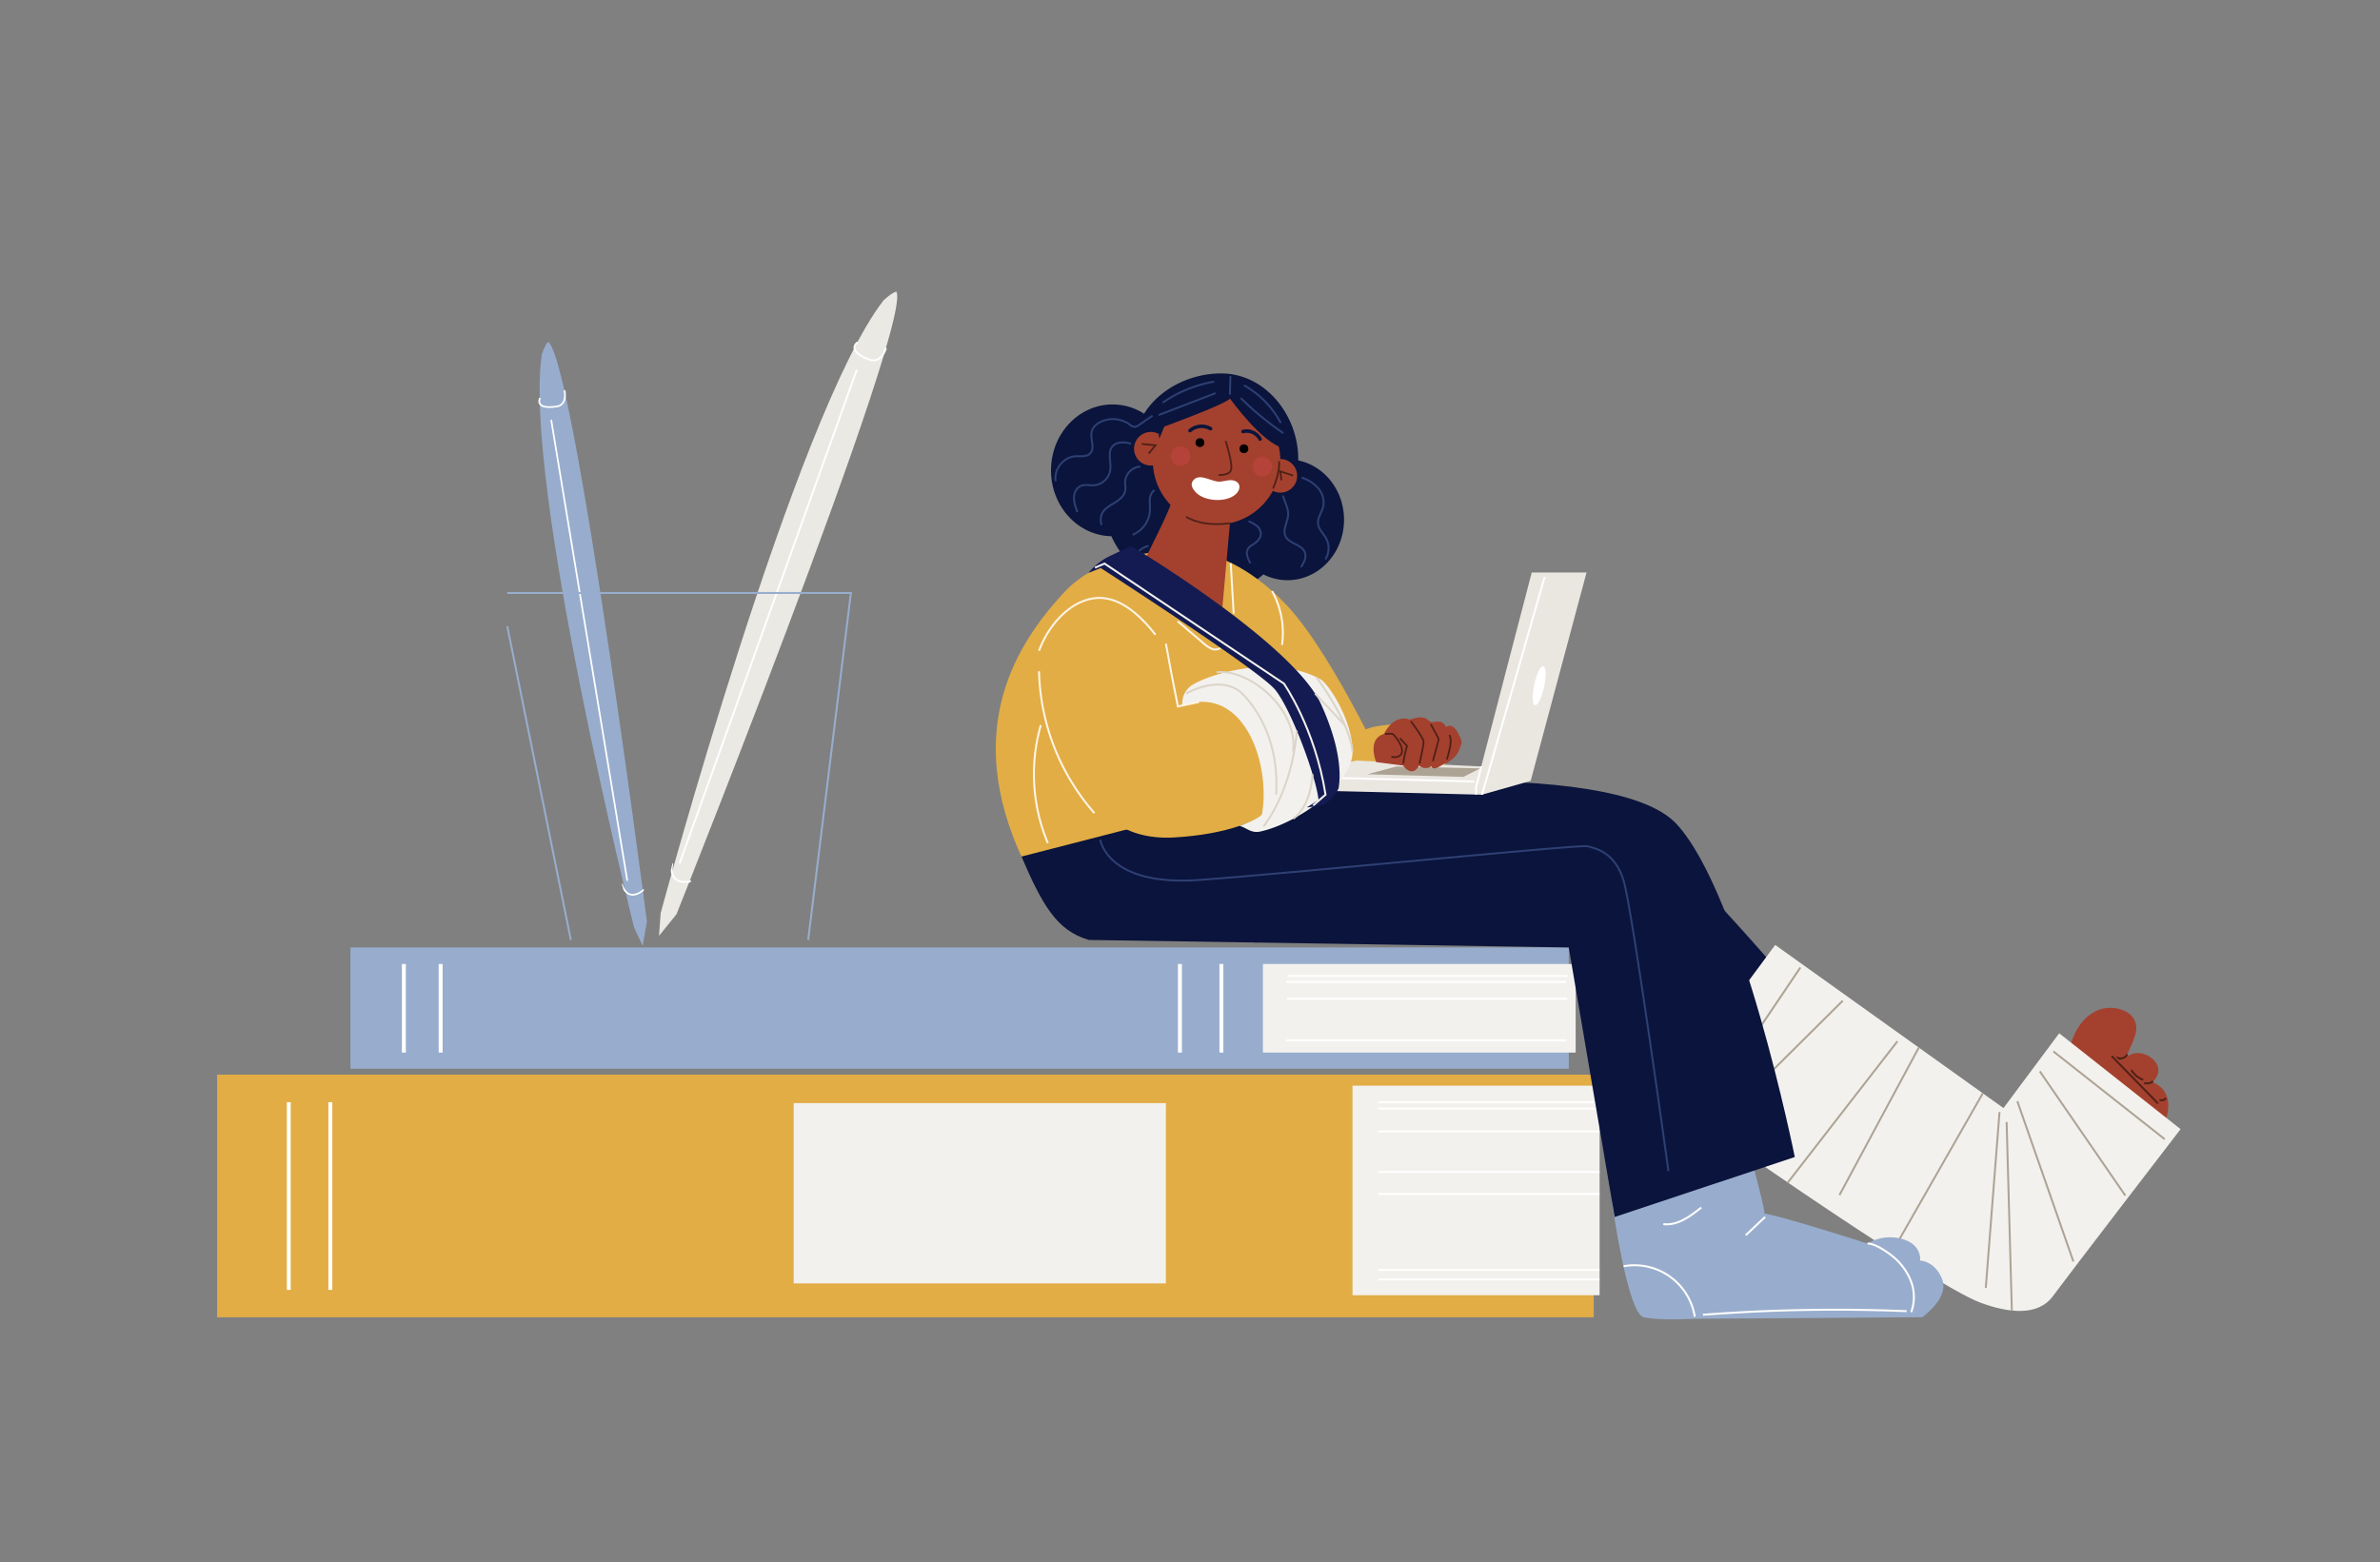 <svg id="Layer_2" data-name="Layer 2" xmlns="http://www.w3.org/2000/svg" xmlns:xlink="http://www.w3.org/1999/xlink" viewBox="0 0 1353.11 888.27"><rect x="0" y="0" width="1353.11" height="888.27" fill="#808080" stroke="none"/><defs><style>.cls-1,.cls-10,.cls-11,.cls-12,.cls-15,.cls-16,.cls-17,.cls-18,.cls-19,.cls-25,.cls-26,.cls-27,.cls-4,.cls-7{fill:none;}.cls-2{clip-path:url(#clip-path);}.cls-3{fill:#ebe9e4;}.cls-10,.cls-11,.cls-4,.cls-7{stroke:#fff;}.cls-18,.cls-4,.cls-7{stroke-linecap:round;}.cls-4,.cls-7{stroke-linejoin:round;}.cls-4{stroke-width:1.08px;}.cls-5{clip-path:url(#clip-path-2);}.cls-6{fill:#98adcd;}.cls-7{stroke-width:0.96px;}.cls-8{fill:#e2ad45;}.cls-9{fill:#f3f1ee;}.cls-10,.cls-11,.cls-12,.cls-15,.cls-16,.cls-17,.cls-18,.cls-19,.cls-25,.cls-26,.cls-27{stroke-miterlimit:10;}.cls-10{stroke-width:2.23px;}.cls-11,.cls-12,.cls-15,.cls-16,.cls-19,.cls-25,.cls-26,.cls-27{stroke-width:1.11px;}.cls-12{stroke:#98adcd;}.cls-13{fill:#0a143c;}.cls-14{fill:#a4412e;}.cls-15{stroke:#ada394;}.cls-16,.cls-17{stroke:#502017;}.cls-17{stroke-width:1px;}.cls-18{stroke:#0a143c;stroke-width:2px;}.cls-19{stroke:#2e3f73;}.cls-20{fill:#b54339;}.cls-21{fill:#eae7e1;}.cls-22{fill:#fff;}.cls-23{fill:#ada394;}.cls-24{fill:#131b52;}.cls-25{stroke:#fff5e7;}.cls-26{stroke:#f3f1ee;}.cls-27{stroke:#dbd4c8;}</style><clipPath id="clip-path"><path class="cls-1" d="M375.61,519.22S441.84,226,502.39,170.7,384.6,519.86,384.6,519.86l-9.92,12.26Z"/></clipPath><clipPath id="clip-path-2"><path class="cls-1" d="M360.51,527.44s-75.57-256.83-52.43-326.09S367.79,524,367.79,524l-2.4,13.83Z"/></clipPath></defs><g id="Layer_4" data-name="Layer 4"><g class="cls-2"><path class="cls-3" d="M375.61,519.22S452.07,235.44,502.39,170.7C546.85,113.51,384.6,519.86,384.6,519.86l-9.92,12.26Z"/><path class="cls-4" d="M503.58,198.28S501,207,494.27,204.5c-13.32-5.07-6.95-9.63-6.95-9.63"/><path class="cls-4" d="M382.21,491.4s-3.21,12.23,10.55,9.77"/><line class="cls-4" x1="487.01" y1="210.62" x2="386.5" y2="490.59"/></g><g class="cls-5"><path class="cls-6" d="M360.51,527.44S297,273.53,308.08,201.35C317.88,137.58,367.79,524,367.79,524l-2.4,13.83Z"/><path class="cls-7" d="M321,222.28s1.75,8-4.55,8.88c-12.55,1.83-9.58-4.48-9.58-4.48"/><path class="cls-7" d="M353.6,502.93s2.8,10.91,12.44,3"/><line class="cls-7" x1="313.42" y1="239.07" x2="356.58" y2="500.44"/></g><rect class="cls-8" x="123.44" y="611.06" width="782.65" height="137.97"/><rect class="cls-6" x="199.24" y="538.73" width="692.65" height="68.98"/><rect class="cls-9" x="768.94" y="617.33" width="140.49" height="119.15"/><rect class="cls-9" x="718.02" y="548.14" width="177.79" height="50.38"/><line class="cls-10" x1="229.61" y1="548.14" x2="229.61" y2="598.51"/><line class="cls-10" x1="164.18" y1="626.73" x2="164.18" y2="733.45"/><line class="cls-10" x1="187.81" y1="626.73" x2="187.81" y2="733.45"/><line class="cls-10" x1="250.52" y1="548.14" x2="250.52" y2="598.51"/><line class="cls-10" x1="670.81" y1="548.14" x2="670.81" y2="598.51"/><line class="cls-10" x1="694.41" y1="548.14" x2="694.41" y2="598.51"/><rect class="cls-9" x="451.24" y="627.24" width="211.61" height="102.53"/><line class="cls-11" x1="783.57" y1="626.73" x2="909.43" y2="626.73"/><line class="cls-11" x1="783.57" y1="630.38" x2="909.43" y2="630.38"/><line class="cls-11" x1="783.57" y1="643.32" x2="909.43" y2="643.32"/><line class="cls-11" x1="783.57" y1="678.93" x2="909.43" y2="678.93"/><line class="cls-11" x1="783.57" y1="666.39" x2="909.43" y2="666.39"/><line class="cls-11" x1="732.06" y1="554.97" x2="891.31" y2="554.97"/><line class="cls-11" x1="783.57" y1="727.48" x2="909.43" y2="727.48"/><line class="cls-11" x1="783.57" y1="722.1" x2="909.43" y2="722.1"/><line class="cls-11" x1="731.14" y1="558.35" x2="890.39" y2="558.35"/><line class="cls-11" x1="731.7" y1="567.92" x2="890.96" y2="567.92"/><line class="cls-11" x1="731.14" y1="591.55" x2="890.39" y2="591.55"/><polyline class="cls-12" points="288.4 337.19 483.76 337.19 459.48 534.47"/><line class="cls-12" x1="288.4" y1="356.08" x2="324.55" y2="534.47"/><path class="cls-13" d="M738.09,261a45.34,45.34,0,0,1-45.34,45.34c-25,0-48-26.15-48-51.2s24.46-42.8,49.5-42.8S738.09,236,738.09,261Z"/><path class="cls-13" d="M732,261.19A30.29,30.29,0,0,0,717.32,265,60.39,60.39,0,0,0,690.88,249a57.75,57.75,0,0,0-28.57-1.27c-6.17-10.65-17.2-17.75-29.77-17.75-19.34,0-35,16.78-35,37.48,0,20.45,15.31,37.06,34.33,37.45,6.19,14,19.43,25.86,36.6,30.94,18.93,5.6,37.73,1.49,49.79-9.25a30.14,30.14,0,0,0,13.74,3.3c17.74,0,32.12-15.39,32.12-34.37S749.72,261.19,732,261.19Z"/><path class="cls-8" d="M795.27,453.71c-2.51-5.62-36.43-80.91-64.13-110-20.73-21.77-41.67-29.82-54.31-30.22-2.65-.08-47-3.7-72.18,23.68-25,27.22-59.08,76.3-22.48,153,32,67.07,122.36-5,122.36-5L751,469.26l31.31-10.72c9.25-3.17,20.09-5.27,28.53-9.87,4.77-2.6,8.94-6.76,10.34-12,2.32-8.63-3.7-17.85-11.75-21.73s-17.49-3.5-26.3-2c-3.17.54-6.42,1.27-9,3.2"/><path class="cls-13" d="M753.25,469.35s145.66-15.55,163.11-11.76,108.48,110.33,108.48,110.33l-32.36,85.19L902,526.71l-188.48,9.23Z"/><path class="cls-14" d="M1174,606.71c2.67-12.5,5.87-27.29,19.39-32.56,7.08-2.59,17-.43,20.09,5.8,3.44,6.84-2.25,14-4.43,21.08,9.14-7.39,25.2,5.31,14.52,14.26,17.29,6.47,7.22,31.77-5.84,37.73-22.75,8.55-48.54-13.63-45.84-36.79"/><path class="cls-9" d="M1009.26,537.3l-63.6,86.12s150.27,106.24,180.45,117.36c15.71,5.78,32.49,7.83,41-3.73s72.62-95,72.62-95l-69-54.51-31.68,42.53Z"/><line class="cls-15" x1="1167.37" y1="597.82" x2="1230.71" y2="647.76"/><line class="cls-15" x1="1159.68" y1="609.16" x2="1208.31" y2="679.82"/><line class="cls-15" x1="1146.92" y1="626.18" x2="1178.79" y2="717.32"/><line class="cls-15" x1="1140.83" y1="637.99" x2="1143.8" y2="745.19"/><line class="cls-15" x1="1136.79" y1="632.34" x2="1128.98" y2="732.28"/><line class="cls-15" x1="1127.29" y1="621.67" x2="1078.85" y2="706.46"/><line class="cls-15" x1="1090.9" y1="595.66" x2="1045.81" y2="679.53"/><line class="cls-15" x1="1016.43" y1="672.41" x2="1078.73" y2="592.1"/><line class="cls-15" x1="1023.58" y1="550.13" x2="967.96" y2="632.62"/><line class="cls-15" x1="1047.65" y1="569.04" x2="976.52" y2="639.69"/><line class="cls-16" x1="1200.58" y1="600.52" x2="1226.9" y2="627.48"/><path class="cls-16" d="M1205.74,601.88a1,1,0,0,1-1.31-.22,4.26,4.26,0,0,0,5-2.12"/><path class="cls-16" d="M1219,615.76a5.16,5.16,0,0,0,5.09-1"/><path class="cls-16" d="M1227.73,625.29a2.75,2.75,0,0,0,3.64-.92"/><path class="cls-16" d="M1211.7,608.34a13.16,13.16,0,0,0,6.8,5.67"/><path class="cls-6" d="M916.36,682.59S925.21,747,934.52,749s28.31.89,28.31.89l130-.89s15.52-10.92,11.38-21.54-12.58-10.65-12.58-10.65,1.54-10.34-12.73-12.89a24.93,24.93,0,0,0-17.17,3.18S1014.14,691.81,1003,690c1.43.26-10.38-42.26-10.38-42.26Z"/><path class="cls-11" d="M923.07,720a34.73,34.73,0,0,1,40.46,28.69"/><path class="cls-11" d="M1061.72,707.12c3.83-.17,10.49,4.23,13.5,6.6a34.44,34.44,0,0,1,11.06,14.39,25.11,25.11,0,0,1,.3,18"/><path class="cls-11" d="M1084,745.56a985.9,985.9,0,0,0-115.82,2.05"/><path class="cls-11" d="M1003.51,692l-11,10.35"/><path class="cls-11" d="M945.66,696.06c8,1,15.27-4.38,21.56-9.44"/><path class="cls-13" d="M619,534.47c-18.22-5.35-26.32-19.76-38.27-47.41l144.83-37.29s190.37-21.56,227.62,18.79S1020.4,657.9,1020.4,657.9L918,692,891.89,538.73Z"/><path class="cls-14" d="M665.38,287.05c.32,1.62-13.91,29.95-13.91,29.95l42.91,35,5.38-60.06Z"/><circle class="cls-14" cx="691.68" cy="262.02" r="36.25"/><circle class="cls-14" cx="727.93" cy="270.57" r="9.55"/><circle class="cls-14" cx="654.3" cy="255.16" r="9.55"/><path class="cls-13" d="M699.26,226.57S718,252.75,730,254.75l-2-14.82L709,225.77s-19.18-6.14-21.18-6.14-26.43,12.55-26.43,12.55l-2.9,10.21.56,7.09,2.9-6.93S697.76,229.47,699.26,226.57Z"/><path class="cls-17" d="M727.19,262.25s.9,5.38-3.42,15.59"/><polyline class="cls-17" points="649.11 252.42 656.96 253.2 653.03 257.91"/><polyline class="cls-17" points="735.23 270.44 727.93 268.04 728.53 273.11"/><path class="cls-17" d="M699.26,297.48s-14.36,2.66-24.89-3.59"/><path class="cls-17" d="M696.82,250.72s4.5,13.94,2.94,16.89-7,2.4-7,2.4"/><circle cx="682.2" cy="251.67" r="2.51"/><circle cx="707.21" cy="255.16" r="2.51"/><path class="cls-18" d="M688.25,243.77a10.11,10.11,0,0,0-11.7,1.08"/><path class="cls-18" d="M706.69,245.37a8.68,8.68,0,0,1,9.72,4.3"/><path class="cls-19" d="M699.54,213.8c0,2.16-.28,8.44-.28,10.61"/><path class="cls-19" d="M705.35,226.31a176.62,176.62,0,0,0,24.29,20"/><path class="cls-19" d="M691.08,223.56,658.72,236"/><path class="cls-19" d="M690.34,217a73,73,0,0,0-29.36,12"/><path class="cls-19" d="M707.22,219.07a52.74,52.74,0,0,1,20.94,21.45"/><path class="cls-19" d="M655.28,236.34l-7.9,5.42a4.37,4.37,0,0,1-2.26,1,5.08,5.08,0,0,1-2.84-1.39,16.31,16.31,0,0,0-16.68-1.41c-2.19,1.11-4.22,2.88-4.86,5.25-1.15,4.22,2.1,9.58-1,12.67-2.1,2.1-5.56,1.38-8.52,1.59-6.74.48-12.23,7.57-11,14.22"/><path class="cls-19" d="M643.06,252.26c-3.62-.9-8-1.32-10.51,1.48-3.1,3.52-.67,9-1.34,13.67a10.27,10.27,0,0,1-9.17,8.52c-2.5.17-5.14-.59-7.46.36-2.59,1.06-4,4-4,6.83s1,5.49,2,8.09"/><path class="cls-19" d="M648.37,265.31a9.3,9.3,0,0,0-8.73,8.78c0,1.61.36,3.22.11,4.81-.5,3.14-3.33,5.32-6.06,7S628,289.1,626.57,292a8.85,8.85,0,0,0-.23,6.56"/><path class="cls-19" d="M656.43,278.71c-1.76,1.1-2.56,3.28-2.73,5.35s.16,4.15.08,6.23a15.84,15.84,0,0,1-9.88,13.79"/><path class="cls-19" d="M740,271.59a20.85,20.85,0,0,1,9.44,6,12.32,12.32,0,0,1,2.81,10.56c-.79,3.26-3.21,6.2-2.9,9.53s3.14,5.7,4.69,8.62a11.86,11.86,0,0,1-.52,11.74"/><path class="cls-19" d="M729.36,281.73c1,3.71,3.18,7.21,3,11-.24,4.17-3.28,8.4-1.51,12.17,2.08,4.42,9.3,4.58,11,9.15,1.08,2.85-.59,5.94-2.2,8.53"/><path class="cls-19" d="M709.85,296.43a18,18,0,0,1,4.56,2.49,6.18,6.18,0,0,1,2.42,4.43c.07,2.82-2.39,5-4.8,6.48a8.73,8.73,0,0,0-1.91,1.39,5.27,5.27,0,0,0-1.07,4.6,16.12,16.12,0,0,0,1.89,4.5"/><path class="cls-19" d="M653,310.43a10.13,10.13,0,0,0-6.56,4.49"/><circle class="cls-20" cx="671.12" cy="259.36" r="5.53"/><circle class="cls-20" cx="717.69" cy="265.31" r="5.53"/><path class="cls-8" d="M606.38,404.19s-.68,75.58,61.15,72S738.09,444,738.09,444s-42-33.22-58.4-35.25S606.38,404.19,606.38,404.19Z"/><path class="cls-21" d="M870.84,325.55c-1,3.48-28.7,110.28-28.7,110.28l-71-3.35-36.88,8.19-.92,8.53,109.2,2.68L870.25,444,902,325.55H870.84Z"/><line class="cls-11" x1="878.21" y1="327.97" x2="842.57" y2="451.88"/><polyline class="cls-11" points="842.14 435.83 839.18 447.77 839.18 451.79"/><line class="cls-11" x1="737.27" y1="441.75" x2="838.22" y2="444.4"/><ellipse class="cls-22" cx="875.08" cy="389.92" rx="11.39" ry="2.88" transform="translate(310.11 1163.63) rotate(-77.88)"/><polygon class="cls-23" points="777.35 440.26 794.07 435.83 841.57 436.93 831.96 441.75 777.35 440.26"/><path class="cls-9" d="M704.7,469.66s12.47-4.57,12.8-6.87c5-28.12-10.08-74-45.26-61.64a12.23,12.23,0,0,1,6-11.9c7.3-4.33,21.63-8.51,33.33-9.59,13.19-1.23,27.08,0,39.05,6.51,4.73,2.54,18.34,23.4,18.34,41.23,0,18.82-31.39,40.84-52.53,45.45C711.18,474,708.33,470.36,704.7,469.66Z"/><path class="cls-24" d="M618.84,325.75h0a36,36,0,0,1,12.39-9.7l11.83-5.62s92.18,55.14,108.1,90.23c11.35,25,11.05,40.35,9.94,47.1-.4,2.41-4.32,7-7.77,9.34-1.88,1.27-10.37,2-10.37,2l6.67-4.23C748.26,441.42,734,403.22,725,392.22c-9.2-11.3-99.19-69.22-99.19-69.22Z"/><path class="cls-25" d="M590.72,370.06c4.88-13.55,16.45-27.51,30.67-29.8s26.69,9.34,35.57,20.68"/><path class="cls-25" d="M723.21,336.09a49,49,0,0,1,5.65,30.63"/><path class="cls-25" d="M662.85,366c2.28,12.72,4.25,23,6.82,35.71l12-2.54"/><path class="cls-25" d="M590.72,381.67a126.72,126.72,0,0,0,31.49,80.68"/><path class="cls-25" d="M591.74,412.31a101.17,101.17,0,0,0,4,67.11"/><path class="cls-25" d="M699.72,320.32l1.66,28.62"/><path class="cls-25" d="M669.55,353.27l14.88,12.67a16.15,16.15,0,0,0,4.3,2.91,5.41,5.41,0,0,0,5-.27"/><path class="cls-26" d="M622.52,322.81l5.44-2.35,102,68.25s17.69,25.29,23.66,63.17L746.54,458"/><path class="cls-27" d="M674.37,394.37s20.75-12.16,32.85,1c12.6,13.67,19.75,33.06,18.3,56.53"/><path class="cls-27" d="M748.33,385s19.06,25.12,20.61,42.38"/><path class="cls-27" d="M691.68,382.28c17.25-2.37,46.37,19.71,43.55,45.12"/><path class="cls-27" d="M737.27,415.45S736,446.09,718.38,470"/><path class="cls-27" d="M746.26,440.26s-.7,18-11,25.3"/><line class="cls-27" x1="747.65" y1="394.37" x2="764.55" y2="412.31"/><path class="cls-19" d="M625.55,477.49s3.84,26.59,56.06,22.88S898,480,902.52,481.2s15.57,3.18,20.55,19.53,25.49,165.18,25.49,165.18"/><path class="cls-14" d="M786.88,417.31c2.4-5.05,7.78-10.64,14.58-8.13,3.6-1.06,7.76-2.51,10.88.6,2.63,2.51,6.72-2.24,9.81,3.59,4.11-2.61,6.68,2.87,8.36,6.68a4.86,4.86,0,0,1,.18,3.48c-1.66,5.22-3.29,7.2-7.68,10.06-3.4.77-7.49,5.54-9.36,2.07-1.6,1.63-5.2,1.28-6.84-.32-4.25,7.35-9,0-9,0l-15.41-2S776.93,420.3,786.88,417.31Z"/><path class="cls-17" d="M802.1,410.05s7.06,9.45,7.25,11.45S807,434.32,807,434.32"/><path class="cls-17" d="M795.92,419.77l4,4.37s-2.09,7.27-2,10.18"/><path class="cls-17" d="M787.46,417.33l2.93-.11a3,3,0,0,1,1.12.09,3.08,3.08,0,0,1,1.27,1,21.46,21.46,0,0,1,3.79,6c.65,1.67.88,3.77-.37,5.05a3.89,3.89,0,0,1-1.91,1,6.2,6.2,0,0,1-3.28-.11"/><path class="cls-17" d="M813.42,411.75l4.3,7.94c.44.82-.06,1.65-.28,2.55q-1.32,5.33-2.82,10.62"/><path class="cls-17" d="M824.07,417.84c1.14,2.52.69,5.45.08,8.15q-.67,3-1.57,5.88"/><path class="cls-22" d="M693.06,273.88c2.06,0,4.05-.71,6.1-.84s4.41.56,5.23,2.45c.75,1.71-.1,3.76-1.39,5.11-5.15,5.38-18.12,4.68-23.12-.61-2.09-2.22-3.61-5-1-7.37C682.46,269.22,689,273.86,693.06,273.88Z"/></g></svg>